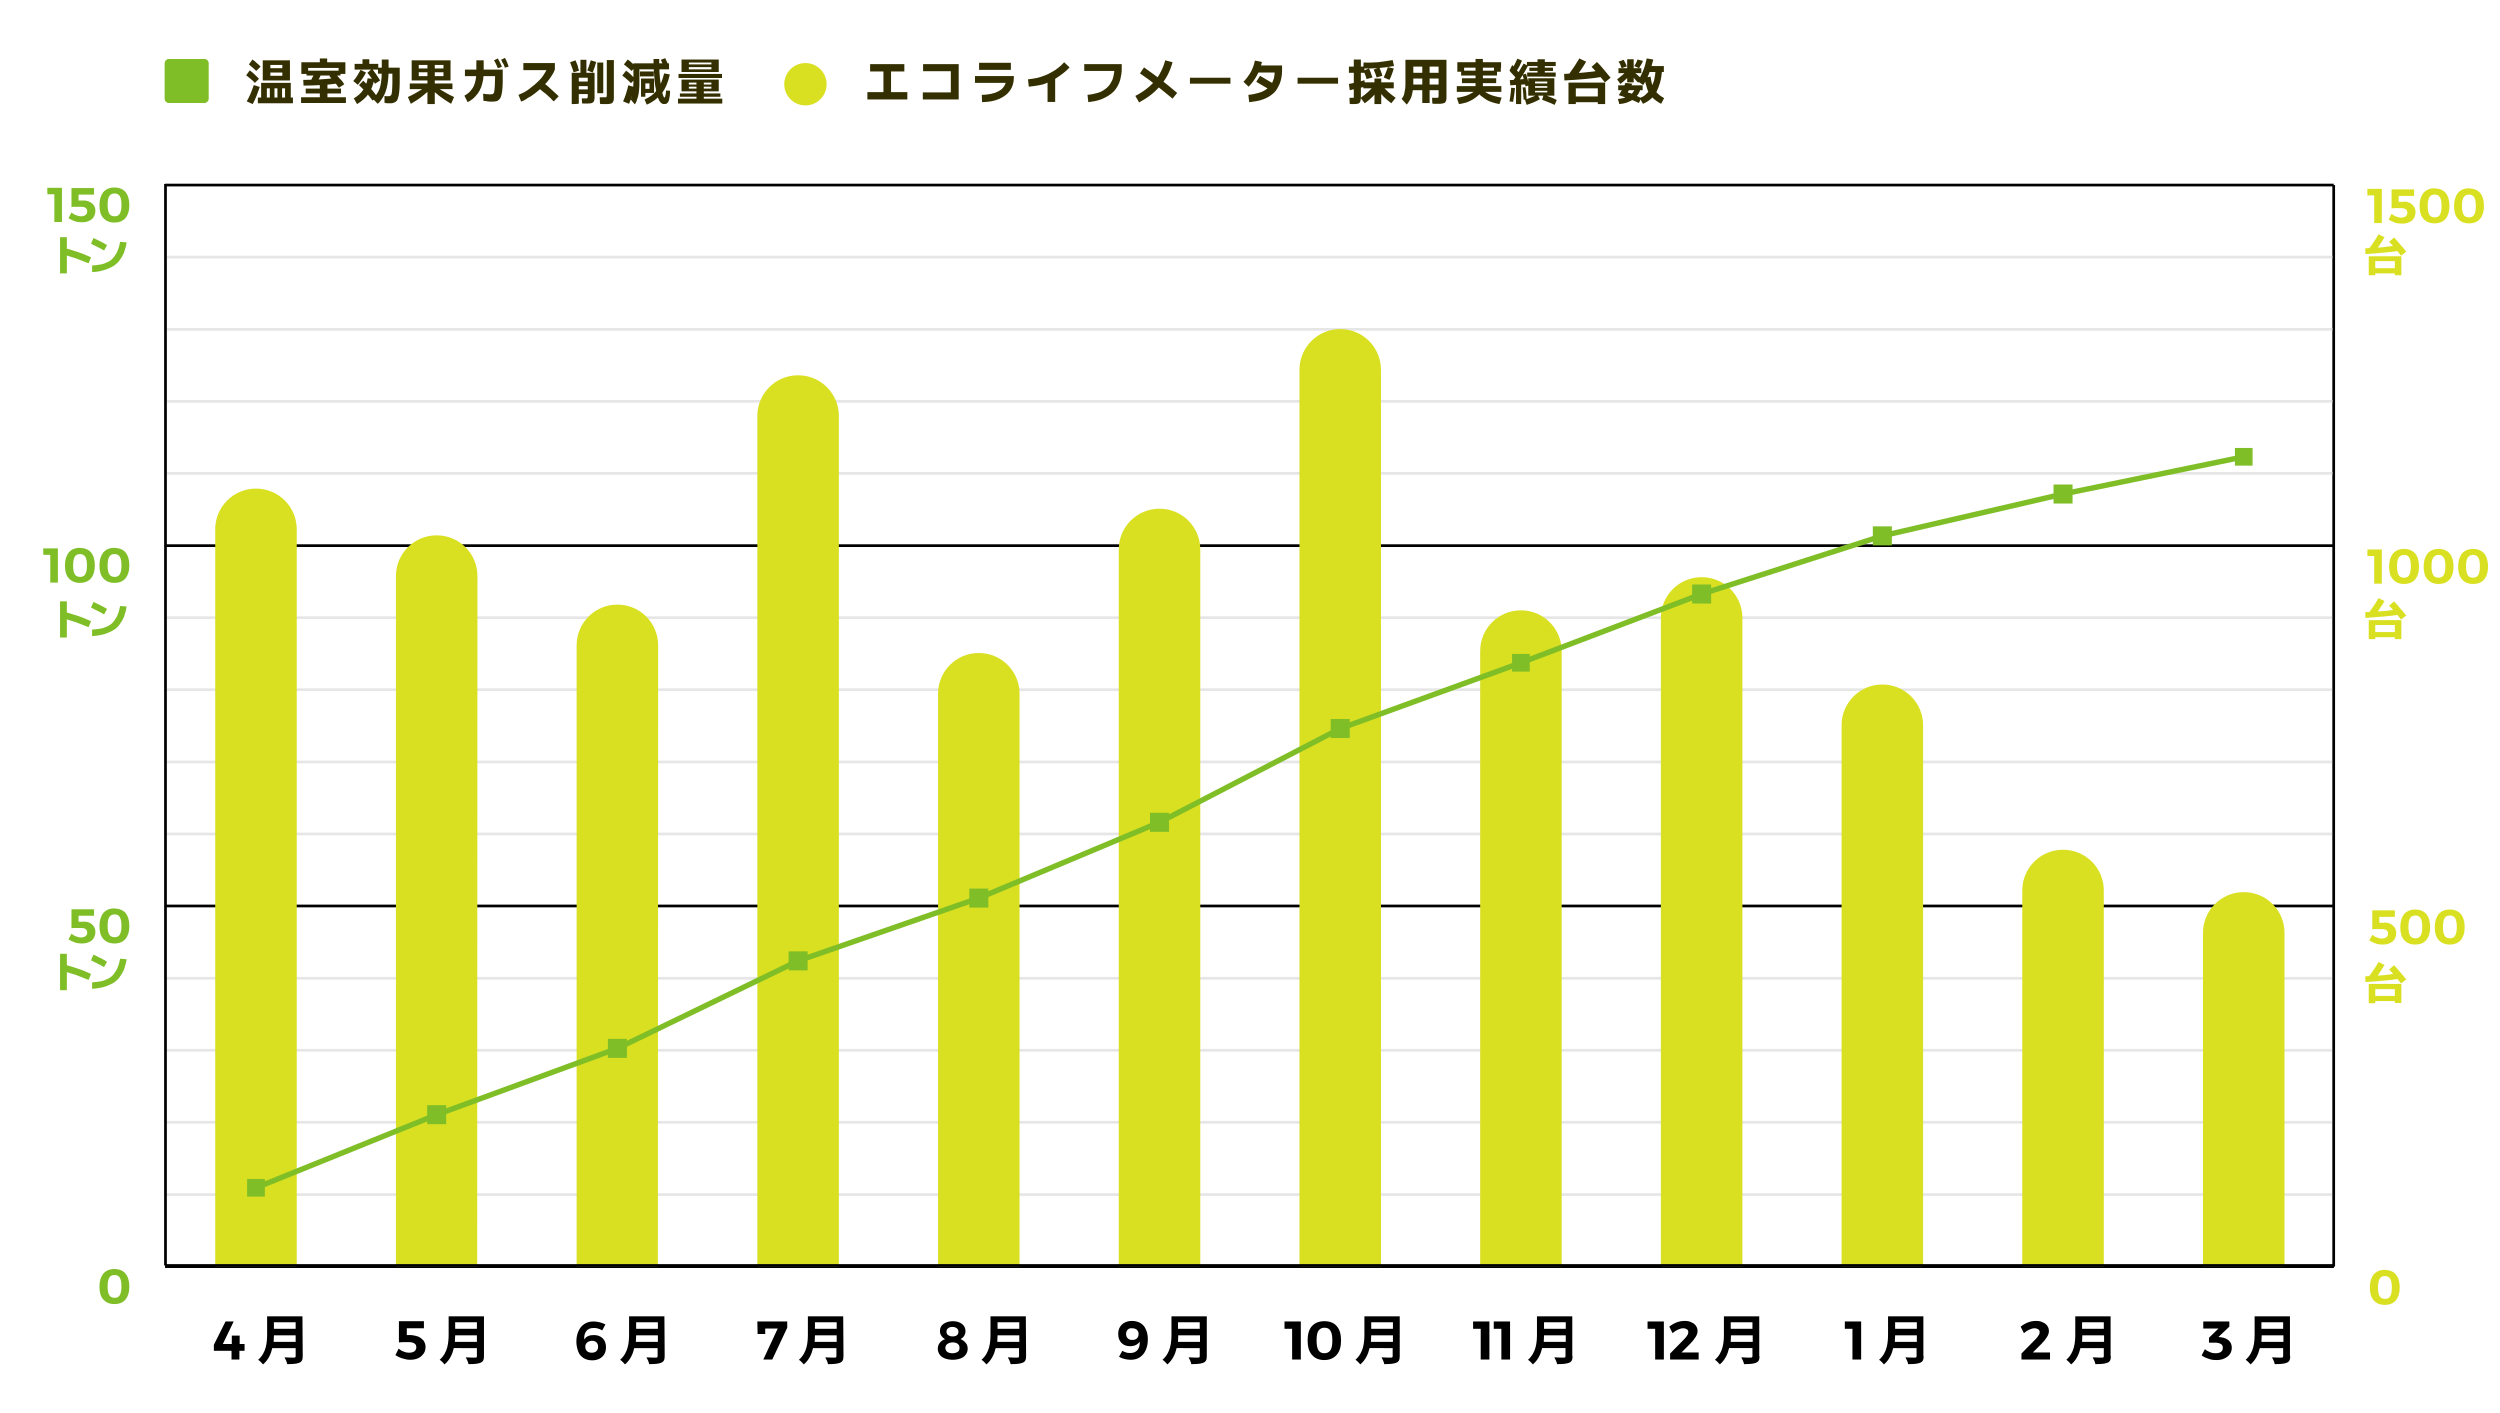 <svg version="1.1" id="_レイヤー_1" xmlns="http://www.w3.org/2000/svg" x="0" y="0" viewBox="0 0 920 520" xml:space="preserve"><style>.st1{fill:#7fbe26}.st2{fill:none;stroke:#000;stroke-miterlimit:10}.st3{fill:#d9e021}.st6{stroke-width:.5}.st6,.st7{fill:none;stroke:#7fbe26;stroke-miterlimit:10}</style><path fill="#fff" d="M0 0h920v520H0z"/><path class="st1" d="M62.1 21.9h13c.8 0 1.4.6 1.4 1.4v13c0 .8-.6 1.4-1.4 1.4h-13c-.8 0-1.4-.6-1.4-1.4v-13c0-.8.7-1.4 1.4-1.4z"/><path class="st1" d="M75.2 37.9h-13c-.9 0-1.6-.7-1.6-1.6v-13c0-.9.7-1.6 1.6-1.6h13c.9 0 1.6.7 1.6 1.6v13c0 .9-.7 1.6-1.6 1.6zM62.1 22.1c-.6 0-1.1.5-1.1 1.1v13c0 .6.5 1.1 1.1 1.1h13c.6 0 1.1-.5 1.1-1.1v-13c0-.6-.5-1.1-1.1-1.1h-13z"/><path class="st2" d="M60.8 466.1h798"/><path class="st3" d="M881.7 469c.9 1.1 1.4 2.7 1.4 4.8 0 2.1-.5 3.6-1.4 4.7-.9 1.1-2.3 1.7-4.1 1.7-1.8 0-3.1-.6-4.1-1.7-1-1.1-1.4-2.7-1.4-4.7 0-2.1.5-3.6 1.4-4.8 1-1.1 2.3-1.7 4.1-1.7 1.8.1 3.2.6 4.1 1.7zm-6 1.6c-.4.7-.6 1.7-.6 3.2 0 1.5.2 2.5.6 3.2s1.1 1 2 1c.9 0 1.5-.3 1.9-1s.6-1.7.6-3.2c0-1.5-.2-2.5-.6-3.2-.4-.7-1.1-1-1.9-1-1 0-1.6.3-2 1zm3.8-130.7c.7.3 1.3.8 1.7 1.4.4.6.6 1.2.6 2 0 .9-.2 1.6-.6 2.3-.4.7-1 1.2-1.8 1.5-.8.4-1.6.5-2.7.5-.8 0-1.7-.1-2.5-.4s-1.7-.7-2.3-1.1l1.1-2.1c.5.4 1.1.8 1.7 1 .6.2 1.2.4 1.8.4.7 0 1.3-.2 1.7-.5.4-.3.6-.8.6-1.3 0-.6-.2-1-.6-1.3-.4-.3-1-.4-1.8-.4h-1.8c-.7 0-1.3 0-1.6.1v-7h8.3v2.4h-5.7v2.2h1.4c1-.2 1.8 0 2.5.3zm13.4-3.5c.9 1.1 1.4 2.7 1.4 4.8 0 2.1-.5 3.6-1.4 4.7-.9 1.1-2.3 1.7-4.1 1.7-1.8 0-3.1-.6-4.1-1.7-1-1.1-1.4-2.7-1.4-4.7 0-2.1.5-3.6 1.4-4.8 1-1.1 2.3-1.7 4.1-1.7 1.8 0 3.2.6 4.1 1.7zm-6 1.5c-.4.7-.6 1.7-.6 3.2 0 1.5.2 2.5.6 3.2s1.1 1 2 1c.9 0 1.5-.3 1.9-1s.6-1.7.6-3.2c0-1.5-.2-2.5-.6-3.2-.4-.7-1.1-1-1.9-1-.9 0-1.6.3-2 1zm18.7-1.5c.9 1.1 1.4 2.7 1.4 4.8 0 2.1-.5 3.6-1.4 4.7-.9 1.1-2.3 1.7-4.1 1.7-1.8 0-3.1-.6-4.1-1.7-1-1.1-1.4-2.7-1.4-4.7 0-2.1.5-3.6 1.4-4.8 1-1.1 2.3-1.7 4.1-1.7 1.8 0 3.2.6 4.1 1.7zm-6 1.5c-.4.7-.6 1.7-.6 3.2 0 1.5.2 2.5.6 3.2s1.1 1 2 1c.9 0 1.5-.3 1.9-1s.6-1.7.6-3.2c0-1.5-.2-2.5-.6-3.2-.4-.7-1.1-1-1.9-1-1 0-1.6.3-2 1zm-28.5-135.7h5.4v12.6h-2.8v-10.2h-2.5v-2.4zm17.7 1.5c.9 1.1 1.4 2.7 1.4 4.8 0 2.1-.5 3.6-1.4 4.7-.9 1.1-2.3 1.7-4.1 1.7-1.8 0-3.1-.6-4.1-1.7-1-1.1-1.4-2.7-1.4-4.7 0-2.1.5-3.6 1.4-4.8 1-1.1 2.3-1.7 4.1-1.7 1.8 0 3.1.6 4.1 1.7zm-6.1 1.5c-.4.7-.6 1.7-.6 3.2 0 1.5.2 2.5.6 3.2s1.1 1 2 1c.9 0 1.5-.3 1.9-1s.6-1.7.6-3.2c0-1.5-.2-2.6-.6-3.2-.4-.7-1.1-1-1.9-1-.9 0-1.5.4-2 1zm18.8-1.5c.9 1.1 1.4 2.7 1.4 4.8 0 2.1-.5 3.6-1.4 4.7-.9 1.1-2.3 1.7-4.1 1.7-1.8 0-3.1-.6-4.1-1.7-1-1.1-1.4-2.7-1.4-4.7 0-2.1.5-3.6 1.4-4.8 1-1.1 2.3-1.7 4.1-1.7 1.8 0 3.1.6 4.1 1.7zm-6.1 1.5c-.4.7-.6 1.7-.6 3.2 0 1.5.2 2.5.6 3.2s1.1 1 2 1c.9 0 1.5-.3 1.9-1s.6-1.7.6-3.2c0-1.5-.2-2.6-.6-3.2-.4-.7-1.1-1-1.9-1-.9 0-1.5.4-2 1zm18.8-1.5c.9 1.1 1.4 2.7 1.4 4.8 0 2.1-.5 3.6-1.4 4.7-.9 1.1-2.3 1.7-4.1 1.7-1.8 0-3.1-.6-4.1-1.7-1-1.1-1.4-2.7-1.4-4.7 0-2.1.5-3.6 1.4-4.8 1-1.1 2.3-1.7 4.1-1.7 1.8 0 3.1.6 4.1 1.7zm-6.1 1.5c-.4.7-.6 1.7-.6 3.2 0 1.5.2 2.5.6 3.2s1.1 1 2 1c.9 0 1.5-.3 1.9-1s.6-1.7.6-3.2c0-1.5-.2-2.6-.6-3.2-.4-.7-1.1-1-1.9-1-.9 0-1.6.4-2 1zm-37-135.7h5.4v12.6h-2.8V71.9h-2.5v-2.4h-.1zm15.5 5.1c.7.3 1.3.8 1.7 1.4.4.6.6 1.2.6 2 0 .9-.2 1.6-.6 2.3s-1 1.2-1.8 1.5c-.8.4-1.6.5-2.7.5-.8 0-1.7-.1-2.5-.4-.9-.3-1.7-.7-2.3-1.1l1.1-2.1c.5.4 1.1.8 1.7 1 .6.2 1.2.4 1.8.4.7 0 1.3-.2 1.7-.5.4-.3.6-.8.6-1.3 0-.6-.2-1-.6-1.3-.4-.3-1-.4-1.8-.4h-1.8c-.7 0-1.3 0-1.6.1v-7h8.3v2.4h-5.7v2.2h1.4c.9-.2 1.8-.1 2.5.3zM900 71c.9 1.1 1.4 2.7 1.4 4.8 0 2.1-.5 3.6-1.4 4.7-.9 1.1-2.3 1.7-4.1 1.7-1.8 0-3.1-.6-4.1-1.7-1-1.1-1.4-2.7-1.4-4.7 0-2.1.5-3.6 1.4-4.8 1-1.1 2.3-1.7 4.1-1.7 1.8.1 3.2.6 4.1 1.7zm-6 1.6c-.4.7-.6 1.7-.6 3.2 0 1.5.2 2.5.6 3.2s1.1 1 2 1c.9 0 1.5-.3 1.9-1s.6-1.7.6-3.2c0-1.5-.2-2.6-.6-3.2-.4-.7-1.1-1-1.9-1-1 0-1.6.3-2 1zm18.7-1.6c.9 1.1 1.4 2.7 1.4 4.8 0 2.1-.5 3.6-1.4 4.7-.9 1.1-2.3 1.7-4.1 1.7-1.8 0-3.1-.6-4.1-1.7-1-1.1-1.4-2.7-1.4-4.7 0-2.1.5-3.6 1.4-4.8 1-1.1 2.3-1.7 4.1-1.7 1.8.1 3.1.6 4.1 1.7zm-6.1 1.6c-.4.7-.6 1.7-.6 3.2 0 1.5.2 2.5.6 3.2s1.1 1 2 1c.9 0 1.5-.3 1.9-1s.6-1.7.6-3.2c0-1.5-.2-2.6-.6-3.2-.4-.7-1.1-1-1.9-1-.9 0-1.5.3-2 1z"/><path class="st2" d="M858.8 466.1v-398m-798 398h798m-798-132.7h798m-798-132.6h798M60.8 68.1h798"/><path d="M61.4 439.6h796.8M61.4 413h796.8M61.4 386.5h796.8M61.4 360h796.8M61.5 306.9h796.7M61.5 280.4h796.7M61.5 253.8h796.7M61.5 227.3h796.7M61.5 174.2h796.8M61.5 147.7h796.8M61.5 121.2h796.8M61.5 94.6h796.8" fill="none" stroke="#e6e6e6" stroke-miterlimit="10"/><path class="st3" d="M109.1 466.1H79.2V194.8c0-8.3 6.7-15 15-15s15 6.7 15 15v271.3zm66.5 0h-29.9V212c0-8.3 6.7-15 15-15s15 6.7 15 15l-.1 254.1zm66.5 0h-29.9V237.5c0-8.3 6.7-15 15-15s15 6.7 15 15l-.1 228.6zm66.5 0h-29.9v-313c0-8.3 6.7-15 15-15s15 6.7 15 15v313zm66.5 0h-29.9V255.3c0-8.3 6.7-15 15-15s15 6.7 15 15v210.8zm66.5 0h-29.9V202.2c0-8.3 6.7-15 15-15s15 6.7 15 15v263.9h-.1zm66.5 0h-29.9v-330c0-8.3 6.7-15 15-15s15 6.7 15 15v330zm66.5 0h-29.9V239.6c0-8.3 6.7-15 15-15s15 6.7 15 15v226.5zm66.5 0h-29.9V227.4c0-8.3 6.7-15 15-15s15 6.7 15 15v238.7h-.1zm66.5 0h-29.9V266.9c0-8.3 6.7-15 15-15s15 6.7 15 15v199.2h-.1zm66.5 0h-29.9V327.7c0-8.3 6.7-15 15-15s15 6.7 15 15v138.4h-.1zm66.5 0h-29.9V343.3c0-8.3 6.7-15 15-15s15 6.7 15 15v122.8z"/><path d="M820.2 493.3c.7.7 1.1 1.5 1.1 2.6 0 .9-.2 1.7-.7 2.4-.5.7-1.1 1.2-2 1.6-.8.4-1.8.6-3 .6-1 0-1.9-.1-2.9-.5-1-.3-1.8-.7-2.5-1.2l1.2-2.3c.6.5 1.2.8 1.9 1.1.7.3 1.3.4 2 .4.9 0 1.6-.2 2-.5.5-.4.7-.8.7-1.5s-.2-1.1-.7-1.4c-.5-.3-1.2-.5-2.1-.5h-2.3v-1.8l3.5-3.4h-5.6v-2.6h9.6v1.9l-4 3.8.7.1c1.4.1 2.4.6 3.1 1.2zm22.6 5.7c0 1.4-.3 2.1-1.3 2.5-1 .4-2.4.5-4.4.5-.1-.7-.6-1.8-1-2.5 1.4.1 3.1.1 3.5.1.5 0 .6-.2.6-.6v-2.9h-8.6c-.5 2.2-1.5 4.4-3.4 6-.4-.5-1.3-1.4-1.8-1.7 3-2.6 3.3-6.4 3.3-9.4v-6.6h13V499h.1zm-2.5-5.2v-2.4h-8c0 .8-.1 1.6-.1 2.4h8.1zm-8.1-7.2v2.4h8v-2.4h-8zm-77.8 11.1v2.6h-10.5v-2.2l5.2-5.3c.5-.5.8-.9 1.1-1.4.3-.4.4-.8.4-1.2 0-.4-.2-.8-.5-1-.3-.2-.8-.4-1.4-.4s-1.2.2-1.9.5-1.3.7-2 1.3l-1.2-2.4c1.8-1.4 3.7-2.1 5.6-2.1.9 0 1.8.1 2.5.5.7.3 1.3.7 1.7 1.3s.6 1.2.6 1.9-.2 1.4-.7 2.2c-.5.8-1.1 1.6-2 2.5l-3.2 3.2h6.3zm22.4 1.3c0 1.4-.3 2.1-1.3 2.5-1 .4-2.4.5-4.4.5-.1-.7-.6-1.8-1-2.5 1.4.1 3.1.1 3.5.1.5 0 .6-.2.6-.6v-2.9h-8.6c-.5 2.2-1.5 4.4-3.4 6-.4-.5-1.3-1.4-1.8-1.7 3-2.6 3.3-6.4 3.3-9.4v-6.6h13V499h.1zm-2.5-5.2v-2.4h-8c0 .8-.1 1.6-.1 2.4h8.1zm-8.1-7.2v2.4h8v-2.4h-8zm-87.3-.3h6v14h-3.2V489h-2.8v-2.7zm29 12.7c0 1.4-.3 2.1-1.3 2.5-1 .4-2.4.5-4.4.5-.1-.7-.6-1.8-1-2.5 1.4.1 3.1.1 3.5.1.5 0 .6-.2.6-.6v-2.9h-8.6c-.5 2.2-1.5 4.4-3.4 6-.4-.5-1.3-1.4-1.8-1.7 3-2.6 3.3-6.4 3.3-9.4v-6.6h13V499h.1zm-2.5-5.2v-2.4h-8c0 .8-.1 1.6-.1 2.4h8.1zm-8-7.2v2.4h8v-2.4h-8zm-91.1-.3h6v14h-3.2V489h-2.8v-2.7zm18.8 11.4v2.6h-10.5v-2.2l5.2-5.3c.5-.5.8-.9 1.1-1.4.3-.4.4-.8.4-1.2 0-.4-.2-.8-.5-1-.3-.2-.8-.4-1.4-.4s-1.2.2-1.9.5-1.3.7-2 1.3l-1.2-2.4c1.8-1.4 3.7-2.1 5.6-2.1.9 0 1.8.1 2.5.5.7.3 1.3.7 1.7 1.3s.6 1.2.6 1.9-.2 1.4-.7 2.2c-.5.8-1.1 1.6-2 2.5l-3.2 3.2h6.3zm22.4 1.3c0 1.4-.3 2.1-1.3 2.5-1 .4-2.4.5-4.4.5-.1-.7-.6-1.8-1-2.5 1.4.1 3.1.1 3.5.1.5 0 .6-.2.6-.6v-2.9h-8.6c-.5 2.2-1.5 4.4-3.4 6-.4-.5-1.3-1.4-1.8-1.7 3-2.6 3.3-6.4 3.3-9.4v-6.6h13V499h.1zm-2.5-5.2v-2.4h-8c0 .8-.1 1.6-.1 2.4h8.1zm-8.1-7.2v2.4h8v-2.4h-8zm-94.8-.3h6v14h-3.2V489h-2.8v-2.7zm7.6 0h6v14h-3.2V489h-2.8v-2.7zm29 12.7c0 1.4-.3 2.1-1.3 2.5-1 .4-2.4.5-4.4.5-.1-.7-.6-1.8-1-2.5 1.4.1 3.1.1 3.5.1.5 0 .6-.2.6-.6v-2.9h-8.6c-.5 2.2-1.5 4.4-3.4 6-.4-.5-1.3-1.4-1.8-1.7 3-2.6 3.3-6.4 3.3-9.4v-6.6h13V499h.1zm-2.5-5.2v-2.4h-8c0 .8-.1 1.6-.1 2.4h8.1zm-8-7.2v2.4h8v-2.4h-8zm-95.5-.3h6v14h-3.2V489h-2.8v-2.7zm19.2 1.7c1.1 1.2 1.6 3 1.6 5.3s-.5 4-1.6 5.3c-1.1 1.2-2.6 1.9-4.5 1.9-2 0-3.5-.6-4.6-1.9-1.1-1.2-1.6-3-1.6-5.3s.5-4.1 1.6-5.3c1.1-1.2 2.6-1.8 4.6-1.8 1.9 0 3.5.6 4.5 1.8zm-6.7 1.7c-.5.7-.7 1.9-.7 3.6 0 1.6.2 2.8.7 3.6.5.8 1.2 1.1 2.2 1.1 1 0 1.7-.4 2.2-1.1.5-.8.7-1.9.7-3.6 0-1.6-.2-2.8-.7-3.6s-1.2-1.1-2.2-1.1c-1 0-1.7.4-2.2 1.1zm29.9 9.3c0 1.4-.3 2.1-1.3 2.5-1 .4-2.4.5-4.4.5-.1-.7-.6-1.8-1-2.5 1.4.1 3.1.1 3.5.1.5 0 .6-.2.6-.6v-2.9H504c-.5 2.2-1.5 4.4-3.4 6-.4-.5-1.3-1.4-1.8-1.7 3-2.6 3.3-6.4 3.3-9.4v-6.6h13V499zm-2.5-5.2v-2.4h-8c0 .8-.1 1.6-.1 2.4h8.1zm-8-7.2v2.4h8v-2.4h-8zm-90.2 11.1c.5.2 1 .2 1.6.2 1.2 0 2-.4 2.6-1.1s.9-1.8.8-3.1c-.7 1.1-1.9 1.7-3.5 1.7-1.4 0-2.4-.4-3.2-1.2-.8-.8-1.2-1.9-1.2-3.3 0-1 .2-1.8.6-2.5.4-.7 1-1.3 1.8-1.7s1.6-.6 2.7-.6c1.2 0 2.2.3 3.1.8.9.6 1.6 1.3 2 2.4.5 1 .7 2.3.7 3.7 0 1.5-.3 2.8-.8 3.9s-1.2 2-2.2 2.6c-.9.6-2 .9-3.3.9-.7 0-1.5-.1-2.3-.3-.8-.2-1.5-.5-2-.8l1.2-2.2c.4.2.9.5 1.4.6zm.6-8.4c-.4.4-.6.9-.6 1.6 0 .7.2 1.2.6 1.6.4.4.9.6 1.6.6.8 0 1.4-.2 1.8-.6s.6-1 .6-1.6c0-.6-.2-1.1-.6-1.5-.4-.4-1-.6-1.8-.6-.6-.1-1.2.1-1.6.5zm29.1 9.7c0 1.4-.3 2.1-1.3 2.5-1 .4-2.4.5-4.4.5-.1-.7-.6-1.8-1-2.5 1.4.1 3.1.1 3.5.1.5 0 .6-.2.6-.6v-2.9H433c-.5 2.2-1.5 4.4-3.4 6-.4-.5-1.3-1.4-1.8-1.7 3-2.6 3.3-6.4 3.3-9.4v-6.6h13V499zm-2.5-5.2v-2.4h-8c0 .8-.1 1.6-.1 2.4h8.1zm-8.1-7.2v2.4h8v-2.4h-8zm-79.5.6c.9.7 1.3 1.6 1.3 2.7 0 .6-.2 1.2-.5 1.7s-.8.9-1.3 1.2c.8.3 1.4.8 1.9 1.4s.7 1.3.7 2.1-.2 1.5-.7 2.2-1.1 1.1-1.9 1.4c-.8.3-1.8.5-2.9.5-1.1 0-2.1-.2-2.9-.5-.8-.3-1.5-.8-1.9-1.4s-.7-1.3-.7-2.1.2-1.5.7-2.2c.5-.6 1.1-1.1 2-1.4-.6-.3-1.1-.8-1.4-1.3-.4-.5-.5-1.1-.5-1.7 0-1.1.4-2 1.3-2.6s2-1 3.5-1c1.2 0 2.4.3 3.3 1zm-5.4 7.4c-.4.3-.7.8-.7 1.4s.2 1.1.7 1.5c.4.3 1.1.5 1.9.5s1.4-.2 1.9-.5.7-.8.7-1.5-.2-1.1-.7-1.5-1.1-.5-1.9-.5-1.5.3-1.9.6zm.3-5.8c-.4.3-.6.7-.6 1.3 0 .5.2 1 .6 1.2.4.3.9.5 1.6.5s1.2-.1 1.6-.4c.4-.3.6-.7.6-1.3s-.2-1-.6-1.3c-.4-.3-.9-.5-1.6-.5s-1.3.2-1.6.5zm28.7 10.2c0 1.4-.3 2.1-1.3 2.5-1 .4-2.4.5-4.4.5-.1-.7-.6-1.8-1-2.5 1.4.1 3.1.1 3.5.1.5 0 .6-.2.6-.6v-2.9h-8.6c-.5 2.2-1.5 4.4-3.4 6-.4-.5-1.3-1.4-1.8-1.7 3-2.6 3.3-6.4 3.3-9.4v-6.6h13l.1 14.6zm-2.5-5.2v-2.4h-8c0 .8-.1 1.6-.1 2.4h8.1zm-8-7.2v2.4h8v-2.4h-8zm-88.4-.3h11v2.3l-5.5 11.7h-3.3l5.3-11.4h-4.6v2h-2.8l-.1-4.6zm31.7 12.7c0 1.4-.3 2.1-1.3 2.5-1 .4-2.4.5-4.4.5-.1-.7-.6-1.8-1-2.5 1.4.1 3.1.1 3.5.1.5 0 .6-.2.6-.6v-2.9h-8.6c-.5 2.2-1.5 4.4-3.4 6-.4-.5-1.3-1.4-1.8-1.7 3-2.6 3.3-6.4 3.3-9.4v-6.6h13l.1 14.6zm-2.5-5.2v-2.4h-8c0 .8-.1 1.6-.1 2.4h8.1zm-8-7.2v2.4h8v-2.4h-8zm-79.9 2.3c-.5-.2-1-.2-1.6-.2-1.2 0-2.1.4-2.6 1.1-.6.7-.9 1.8-.8 3.1.4-.5.8-1 1.4-1.2.6-.3 1.3-.4 2.1-.4 1.4 0 2.5.4 3.3 1.2.8.8 1.2 1.9 1.2 3.3 0 1-.2 1.8-.6 2.5-.4.7-1 1.3-1.8 1.7s-1.6.6-2.7.6c-1.2 0-2.3-.3-3.1-.8-.9-.6-1.6-1.3-2-2.4s-.7-2.3-.7-3.7c0-1.5.3-2.8.8-3.9s1.2-2 2.2-2.6c.9-.6 2-.9 3.3-.9.7 0 1.5.1 2.3.3.8.2 1.5.5 2.1.8l-1.2 2.2c-.6-.4-1.1-.6-1.6-.7zm-4 5.2c-.4.4-.7 1-.6 1.6 0 .6.2 1.1.6 1.5s1 .6 1.8.6c.7 0 1.3-.2 1.7-.6s.6-.9.6-1.6c0-.7-.2-1.2-.6-1.6-.4-.4-1-.6-1.7-.6-.8.1-1.4.3-1.8.7zm28.6 4.9c0 1.4-.3 2.1-1.3 2.5-1 .4-2.4.5-4.4.5-.1-.7-.6-1.8-1-2.5 1.4.1 3.1.1 3.5.1.5 0 .6-.2.6-.6v-2.9h-8.6c-.5 2.2-1.5 4.4-3.4 6-.4-.5-1.3-1.4-1.8-1.7 3-2.6 3.3-6.4 3.3-9.4v-6.6h13l.1 14.6zm-2.5-5.2v-2.4h-8c0 .8-.1 1.6-.1 2.4h8.1zm-8-7.2v2.4h8v-2.4h-8zm-80.1 5.3c.8.4 1.4.9 1.9 1.5.4.6.7 1.4.7 2.2 0 1-.2 1.8-.7 2.5-.5.7-1.1 1.3-2 1.7-.8.4-1.8.6-3 .6-.9 0-1.9-.2-2.8-.5-1-.3-1.8-.7-2.6-1.2l1.2-2.4c.6.5 1.2.9 1.9 1.1.7.3 1.3.4 2 .4.8 0 1.4-.2 1.9-.5.5-.4.7-.9.7-1.5s-.2-1.1-.7-1.4c-.4-.3-1.1-.5-2-.5h-1.9c-.8 0-1.4.1-1.8.1v-7.8h9.2v2.6h-6.3v2.5h1.6c1 .1 1.9.3 2.7.6zm24.1 7.1c0 1.4-.3 2.1-1.3 2.5-1 .4-2.4.5-4.4.5-.1-.7-.6-1.8-1-2.5 1.4.1 3.1.1 3.5.1.5 0 .6-.2.6-.6v-2.9H167c-.5 2.2-1.5 4.4-3.4 6-.4-.5-1.3-1.4-1.8-1.7 3-2.6 3.3-6.4 3.3-9.4v-6.6h13V499zm-2.6-5.2v-2.4h-8c0 .8-.1 1.6-.1 2.4h8.1zm-8-7.2v2.4h8v-2.4h-8zm-77.5 8v2.5h-1.9v3.2h-2.9v-3.2h-6.5v-2.2l4.3-8.6h3l-4 8.3h3.3v-3.1h2.9v3.1H90zm21.4 4.4c0 1.4-.3 2.1-1.3 2.5-1 .4-2.4.5-4.4.5-.1-.7-.6-1.8-1-2.5 1.4.1 3.1.1 3.5.1.5 0 .6-.2.6-.6v-2.9h-8.6c-.5 2.2-1.5 4.4-3.4 6-.4-.5-1.3-1.4-1.8-1.7 3-2.6 3.3-6.4 3.3-9.4v-6.6h13l.1 14.6zm-2.6-5.2v-2.4h-8c0 .8-.1 1.6-.1 2.4h8.1zm-8-7.2v2.4h8v-2.4h-8z"/><path class="st2" d="M60.9 465.7h798"/><path class="st1" d="M46.2 468.7c.9 1.1 1.4 2.7 1.4 4.8 0 2.1-.5 3.6-1.4 4.7-.9 1.1-2.3 1.7-4.1 1.7-1.8 0-3.1-.6-4.1-1.7-1-1.1-1.4-2.7-1.4-4.7 0-2.1.5-3.6 1.4-4.8 1-1.1 2.3-1.7 4.1-1.7 1.8 0 3.2.6 4.1 1.7zm-6 1.5c-.4.7-.6 1.7-.6 3.2 0 1.5.2 2.5.6 3.2.4.7 1.1 1 2 1 .9 0 1.5-.3 1.9-1s.6-1.7.6-3.2c0-1.5-.2-2.5-.6-3.2-.4-.7-1.1-1-1.9-1-1 0-1.6.3-2 1zm-7.4-130.7c.7.3 1.3.8 1.7 1.4.4.6.6 1.2.6 2 0 .9-.2 1.6-.6 2.3-.4.7-1 1.2-1.8 1.5-.8.4-1.6.5-2.7.5-.8 0-1.7-.1-2.5-.4s-1.7-.7-2.3-1.1l1.1-2.1c.5.4 1.1.8 1.7 1 .6.2 1.2.4 1.8.4.7 0 1.3-.2 1.7-.5.4-.3.6-.8.6-1.3 0-.6-.2-1-.6-1.3-.4-.3-1-.4-1.8-.4h-1.8c-.7 0-1.3 0-1.6.1v-7h8.3v2.4h-5.7v2.2h1.4c.9-.1 1.8 0 2.5.3zm13.4-3.5c.9 1.1 1.4 2.7 1.4 4.8 0 2.1-.5 3.6-1.4 4.7-.9 1.1-2.3 1.7-4.1 1.7-1.8 0-3.1-.6-4.1-1.7-1-1.1-1.4-2.7-1.4-4.7 0-2.1.5-3.6 1.4-4.8 1-1.1 2.3-1.7 4.1-1.7 1.8.1 3.2.6 4.1 1.7zm-6 1.5c-.4.7-.6 1.7-.6 3.2 0 1.5.2 2.5.6 3.2.4.7 1.1 1 2 1 .9 0 1.5-.3 1.9-1s.6-1.7.6-3.2c0-1.5-.2-2.5-.6-3.2-.4-.7-1.1-1-1.9-1-1 0-1.6.4-2 1zM15.9 201.8h5.4v12.6h-2.8v-10.2H16c-.1 0-.1-2.4-.1-2.4zm17.6 1.5c.9 1.1 1.4 2.7 1.4 4.8 0 2.1-.5 3.6-1.4 4.7-.9 1.1-2.3 1.7-4.1 1.7-1.8 0-3.1-.6-4.1-1.7-1-1.1-1.4-2.7-1.4-4.7 0-2.1.5-3.6 1.4-4.8 1-1.1 2.3-1.7 4.1-1.7 1.8.1 3.2.6 4.1 1.7zm-6 1.6c-.4.7-.6 1.7-.6 3.2 0 1.5.2 2.5.6 3.2s1.1 1 2 1c.9 0 1.5-.3 1.9-1s.6-1.7.6-3.2c0-1.5-.2-2.6-.6-3.2s-1.1-1-1.9-1c-1 0-1.6.3-2 1zm18.7-1.6c.9 1.1 1.4 2.7 1.4 4.8 0 2.1-.5 3.6-1.4 4.7-.9 1.1-2.3 1.7-4.1 1.7-1.8 0-3.1-.6-4.1-1.7-1-1.1-1.4-2.7-1.4-4.7 0-2.1.5-3.6 1.4-4.8 1-1.1 2.3-1.7 4.1-1.7 1.8.1 3.2.6 4.1 1.7zm-6 1.6c-.4.7-.6 1.7-.6 3.2 0 1.5.2 2.5.6 3.2.4.7 1.1 1 2 1 .9 0 1.5-.3 1.9-1s.6-1.7.6-3.2c0-1.5-.2-2.6-.6-3.2-.4-.7-1.1-1-1.9-1-1 0-1.6.3-2 1zM17.4 69.1h5.4v12.6H20V71.5h-2.5c-.1 0-.1-2.4-.1-2.4zm15.4 5.1c.7.3 1.3.8 1.7 1.3.4.6.6 1.2.6 2 0 .9-.2 1.6-.6 2.3-.4.7-1 1.2-1.8 1.5-.8.4-1.6.5-2.7.5-.8 0-1.7-.1-2.5-.4s-1.7-.7-2.3-1.1l1.1-2.1c.5.4 1.1.8 1.7 1 .6.2 1.2.4 1.8.4.7 0 1.3-.2 1.7-.5.4-.3.6-.8.6-1.3 0-.6-.2-1-.6-1.3-.4-.3-1-.4-1.8-.4h-1.8c-.7 0-1.3 0-1.6.1v-7h8.3v2.4h-5.7v2.2h1.4c.9-.1 1.8.1 2.5.4zm13.4-3.5c.9 1.1 1.4 2.7 1.4 4.8 0 2.1-.5 3.6-1.4 4.7-.9 1.1-2.3 1.7-4.1 1.7-1.8 0-3.1-.6-4.1-1.7-1-1.1-1.4-2.7-1.4-4.7 0-2.1.5-3.6 1.4-4.8 1-1.1 2.3-1.7 4.1-1.7 1.8 0 3.2.6 4.1 1.7zm-6 1.5c-.4.7-.6 1.7-.6 3.2 0 1.5.2 2.5.6 3.2.4.7 1.1 1 2 1 .9 0 1.5-.3 1.9-1s.6-1.7.6-3.2c0-1.5-.2-2.6-.6-3.2-.4-.7-1.1-1-1.9-1-1 0-1.6.3-2 1z"/><path class="st2" d="M60.9 465.7v-398"/><path d="M160.7 410.2l-66.5 26.9m133-51.3l-66.5 24.4m133-56.6l-66.5 32.2m133-55.3l-66.5 23.1m133-51l-66.5 27.9m133-62.4l-66.5 34.5m133-58.7l-66.5 24.2m133-49.5l-66.5 25.3m133-46.7l-66.5 21.4m133-36.8l-66.5 15.4m133-29.1l-66.5 13.7" stroke="#7fbe26" stroke-width="2" stroke-linecap="round" fill="none" stroke-miterlimit="10"/><path class="st1" d="M91.2 434.1h6v6h-6z"/><path class="st6" d="M91.2 434.1h6v6h-6z"/><path class="st1" d="M157.7 407.2h6v6h-6z"/><path class="st7" d="M157.7 407.2h6v6h-6z"/><path class="st1" d="M224.2 382.8h6v6h-6z"/><path class="st7" d="M224.2 382.8h6v6h-6z"/><path class="st1" d="M290.7 350.6h6v6h-6z"/><path class="st7" d="M290.7 350.6h6v6h-6z"/><path class="st1" d="M357.2 327.5h6v6h-6z"/><path class="st7" d="M357.2 327.5h6v6h-6z"/><path class="st1" d="M423.7 299.6h6v6h-6z"/><path class="st7" d="M423.7 299.6h6v6h-6z"/><path class="st1" d="M490.2 265.1h6v6h-6z"/><path class="st7" d="M490.2 265.1h6v6h-6z"/><path class="st1" d="M556.7 240.9h6v6h-6z"/><path class="st6" d="M556.7 240.9h6v6h-6z"/><path class="st1" d="M623.2 215.6h6v6h-6z"/><path class="st7" d="M623.2 215.6h6v6h-6z"/><path class="st1" d="M689.7 194.2h6v6h-6z"/><path class="st7" d="M689.7 194.2h6v6h-6z"/><path class="st1" d="M756.2 178.8h6v6h-6z"/><path class="st7" d="M756.2 178.8h6v6h-6z"/><path class="st1" d="M822.7 165.1h6v6h-6z"/><path class="st6" d="M822.7 165.1h6v6h-6z"/><path class="st3" d="M296.4 38.8c-4.3 0-7.8-3.5-7.8-7.8s3.5-7.8 7.8-7.8 7.8 3.5 7.8 7.8-3.5 7.8-7.8 7.8z"/><path d="M319.2 36.6v-2.7h14.7v2.7h-14.7zm1-10.3v-2.7h12.6v2.7h-12.6zm4.9-.8h2.8v9.4h-2.8v-9.4zm14.5 11.1V34h10.3v-7.8h-10.2v-2.6h13.1v13zm32.6-8.6v2.5h-13.4V28h13.4zm-.2-4.9v2.6h-11.7v-2.6H372zm-10.6 14.5l-.1-2.7c1.4 0 2.6-.2 3.6-.4s1.8-.5 2.5-.9 1.2-.7 1.6-1.2c.4-.4.7-.9.9-1.4s.3-.9.4-1.4c.1-.4.1-.8.1-1.2V28h2.7v.5c0 1.9-.5 3.5-1.4 4.8s-2.2 2.3-4 3.1-3.7 1.1-6.3 1.2zm17.2-5.7l-.3-2.7c1.1-.1 2.1-.3 3.2-.5s2-.6 2.9-.9 1.8-.8 2.7-1.3c.9-.5 1.7-1 2.4-1.6.8-.6 1.5-1.3 2.1-2l2 1.9c-.7.8-1.5 1.5-2.4 2.2s-1.8 1.3-2.7 1.9c-1 .6-2 1-3 1.5s-2.1.8-3.3 1c-1.2.2-2.4.4-3.6.5zm6.9-3.4h2.8v9h-2.8v-9zm15 9.1l-.3-2.7c1.4-.1 2.6-.4 3.7-.7s2-.8 2.8-1.4c.8-.6 1.4-1.2 1.9-2s.9-1.6 1.1-2.5c.2-.9.4-1.9.4-3l.8.8H399v-2.5h13.8v1.7c0 1.4-.2 2.6-.5 3.8-.3 1.2-.8 2.3-1.4 3.2-.6 1-1.4 1.8-2.4 2.5s-2.1 1.3-3.4 1.8-3 .8-4.6 1zm18.7.1l-1.4-2.4c2-1 3.7-2.2 5.2-3.5 1.5-1.3 2.7-2.7 3.6-4.3s1.7-3.3 2.2-5.3l2.7.7c-.9 3.3-2.3 6.1-4.4 8.5-2 2.5-4.6 4.5-7.9 6.3zm14-3.5l-1.7 2.1c-1.9-1.6-3.9-3.2-5.9-4.8s-4-3.1-6.1-4.5l1.5-2.2c2.1 1.5 4.2 3 6.3 4.6s3.9 3.1 5.9 4.8zm4.7-5.6h14.9v2.2h-14.9zm21.6 3.3l-1.9-1.8c1.1-1.1 2-2.4 2.7-3.6.7-1.3 1.2-2.7 1.5-4.2l2.6.5c-.8 3.5-2.4 6.5-4.9 9.1zm.2 5.7l-.3-2.7c1.4-.1 2.6-.4 3.7-.7 1.1-.3 2-.7 2.7-1.2.8-.5 1.4-1.1 1.9-1.8s.8-1.5 1.1-2.4c.2-.9.3-1.8.3-2.9l.8.8h-8v-2.6h9.9V26c0 1.3-.2 2.6-.5 3.7s-.8 2.1-1.4 3.1-1.4 1.7-2.4 2.4-2.1 1.2-3.4 1.6-2.7.6-4.4.8zm9.1-6.7l-1.4 2.2-5.1-3 1.4-2.2 5.1 3zm8.7-2.3h14.9v2.2h-14.9zm19.2 4.6l-.3-2.3c1-.2 2-.4 2.9-.6.9-.2 1.9-.5 2.8-.8l.3 2.3c-.8.3-1.7.5-2.7.7s-2 .5-3 .7zm-.3-6.4v-2.3h5.7v2.3h-5.7zm2 11.5h-.9c-.3 0-.6 0-.8-.1l-.1-2.2h1.4l.2-.1v-14h2.6v13.9c0 .6-.1 1.1-.2 1.5-.1.4-.3.6-.7.8-.3.1-.8.2-1.5.2zm3.8-.3l-1.5-2c1-.7 1.9-1.4 2.8-2.2s1.6-1.6 2.3-2.6l1.8 1.1c-.7 1.1-1.5 2.1-2.3 3.1-.9.9-1.9 1.8-3.1 2.6zm-.5-12.8l.1-2.2c1.8.1 3.5 0 5.3-.1 1.8-.2 3.6-.5 5.4-.8l.5 2.2c-3.9.7-7.6 1-11.3.9zm0 7.3v-2.2h11.2v2.2h-11.2zm1.2-3.4c-.1-.5-.3-.9-.4-1.3s-.3-.7-.4-1c-.1-.3-.2-.6-.4-.8l2.1-.8c.1.3.3.6.4.9s.3.7.4 1.1c.1.4.3.9.5 1.3l-2.2.6zm3.7-.6c-.2-.5-.3-1-.5-1.5s-.4-.9-.6-1.4l2.1-.8.6 1.5c.2.5.4 1.1.5 1.6l-2.1.6zm-.8 9.8v-9.4h2.5v9.4h-2.5zm6.2-.3c-1.1-.8-2.1-1.7-3-2.6-.9-1-1.6-2-2.3-3.1l1.8-1.1c.7 1 1.5 1.9 2.3 2.6.8.7 1.7 1.4 2.8 2.2l-1.6 2zm-.7-8.6l-2.1-.9c.2-.4.4-.9.6-1.3s.3-.9.5-1.3.3-.8.4-1.2l2.2.5c-.1.4-.2.8-.4 1.3s-.3.9-.5 1.4-.4 1-.7 1.5zm6.4 9.1l-1.9-2.1.6-.9c.2-.3.3-.7.4-1.2.1-.4.2-1 .3-1.6.1-.6.1-1.3.1-2.2V22h15.1v13.7c0 .5 0 .9-.1 1.2-.1.3-.2.6-.4.8s-.6.3-1 .4c-.4.1-1 .1-1.8.1h-.9c-.3 0-.6 0-1-.1L527 36h2.1c.1 0 .2-.1.2-.2s.1-.2.1-.4V24.5h-9.3v6.1c0 1.3-.1 2.4-.3 3.4s-.4 1.8-.8 2.5-.8 1.4-1.3 2zm1.5-9.6v-2.1h11.1v2.1h-11.1zm0 4.3v-2.1h11.1v2.1h-11.1zm4.2 4.7V22.2h2.7v15.7h-2.7zm13.5.4l-.8-2.3c.9-.1 1.7-.3 2.5-.5s1.4-.4 2-.7c.6-.3 1.1-.6 1.6-.9.5-.3.8-.7 1.1-1.1l2.2.6c-.5.7-1 1.3-1.6 1.8-.6.5-1.2 1-1.9 1.4-.7.4-1.5.8-2.3 1.1-.9.2-1.8.5-2.8.6zm-.8-4.5v-2.1h16.4v2.1h-16.4zm.2-8.9v-2h16.1v2h-16.1zm0 1.5v-3.3h2.5v3.3h-2.5zm1.4 1.4V26h13.2v1.8h-13.2zm.3 2.8v-1.8h12.6v1.8H538zm5-6.7v-2.2h2.7v2.2H543zm0 8.8v-7.9h2.7v7.9H543zm8.8 5.6c-1-.2-2-.4-2.8-.7-.8-.3-1.6-.6-2.3-1.1s-1.3-.9-1.9-1.4c-.6-.5-1.1-1.1-1.6-1.8l2.2-.6c.3.4.7.7 1.1 1.1.4.3 1 .6 1.6.9.6.3 1.3.5 2 .7.8.2 1.6.4 2.5.5l-.8 2.4zm-2-11.9v-3.3h2.5v3.3h-2.5zm8.6 2.8c-.6-.6-1.1-1.2-1.6-1.7s-1-1.1-1.3-1.5l1-2.1c.7.8 1.3 1.6 1.8 2.1.5.6 1.1 1.1 1.6 1.6l-1.5 1.6zm-1.6 8.3l-1.3-.2c.2-1 .3-1.9.4-2.7.1-.8.2-1.6.2-2.3l1.4.1c-.1.9-.1 1.7-.3 2.6-.1.8-.2 1.6-.4 2.5zm-1-6.1l-.2-1.9 6.4-.5.2 2-6.4.4zm2.1-5l-1.5-.9c.4-.7.8-1.4 1.1-2 .3-.6.6-1.3.9-1.9l1.7.7c-.3.6-.6 1.3-.9 2-.4.7-.8 1.4-1.3 2.1zm.2 4.7l-1.5-1 2.1-3.3c.7-1.1 1.3-2.3 2-3.4l1.6.8c-.6 1.2-1.3 2.4-2 3.5s-1.5 2.3-2.2 3.4zm-.2 7.2v-7.8h1.9v7.8h-1.9zm3.5-6.5c-.1-.7-.3-1.4-.5-2.1-.2-.7-.4-1.4-.6-2.2l1.3-.4c.2.7.4 1.5.6 2.2.2.7.3 1.5.5 2.1l-1.3.4zm-.7 4.9c0-.5-.1-1-.1-1.5s-.1-1-.1-1.5-.1-1-.2-1.5l1.1-.1c.1.5.1 1 .2 1.5s.1 1 .1 1.5.1 1 .1 1.5l-1.1.1zm1.1 1.9l-.6-1.9c.9-.3 1.7-.6 2.4-.9.7-.3 1.5-.6 2.2-1l.9 1.7c-1.5.9-3.1 1.5-4.9 2.1zm.1-14.3v-1.5h10.6v1.5h-10.6zm.1 3.9v-1.5h10.5v1.5H562zm.4 7v-6.4h9.6v6.4h-8.1V34h5.5v-4h-4.5v5.2h-2.5zm.4-9.1v-1.2h8.7v1.2h-8.7zm.9 5.6v-1h7v1h-7zm0 1.7v-1.1h7v1.1h-7zm2.1-5.8v-5.8h2.7v5.8h-2.7zm6.3 11c-.8-.4-1.5-.7-2.3-1-.8-.3-1.5-.6-2.3-.9l.6-1.9 2.4.9c.8.3 1.6.7 2.4 1.1l-.8 1.8zm17.6-12.8l.4 2.4c-2.3.4-4.7.7-7.1.9-2.4.2-4.9.4-7.3.5l-.1-2.4c2.4-.1 4.9-.3 7.2-.5s4.7-.5 6.9-.9zm-12.5 12.5v-7.9h13.5v7.9H588v-5.8h-8.1v5.8h-2.7zm2.4-9.5l-2.3-1.4 2.1-3c.6-1 1.2-1.9 1.8-2.9l2.5 1.2c-.6 1-1.2 2-1.9 3s-1.4 2-2.2 3.1zm-.1 8.8v-2.1h9.1v2.1h-9.1zm13.2-9l-2.1 1.7c-.8-1-1.6-1.9-2.4-2.9s-1.6-1.9-2.5-2.8l2-1.8c.9.9 1.8 1.9 2.6 2.9s1.6 1.9 2.4 2.9zm3.6 2.3l-1.2-1.7c.7-.6 1.4-1.1 2.1-1.7.6-.6 1.2-1.2 1.8-1.9l1.5 1.2c-.6.7-1.2 1.4-1.9 2.1s-1.5 1.4-2.3 2zm-.4 7.4l-.5-1.9c1.2-.1 2.3-.3 3.1-.7.9-.3 1.5-.8 2.1-1.3.5-.6.9-1.2 1.2-2l1.9.5c-.3.8-.6 1.5-1.1 2.1s-1 1.1-1.6 1.6c-.6.4-1.4.8-2.2 1.1s-1.9.5-2.9.6zm.9-13.2c-.2-.4-.4-.8-.5-1.2s-.4-.8-.7-1.2l1.9-.7c.2.3.4.7.6 1.1.2.4.4.8.6 1.3-.1 0-1.9.7-1.9.7zm-1.3 8.1v-1.8h9v1.8h-9zm.1-6.3v-1.8h8.4v1.8h-8.4zm7.5 11c-1.2-.6-2.4-1.1-3.7-1.6-1.3-.5-2.5-.9-3.7-1.3.5-.7.9-1.4 1.3-2.1s.8-1.5 1.2-2.4l2.5.3c-.3.5-.5 1-.8 1.6-.3.5-.6 1.1-.9 1.6.8.2 1.7.5 2.5.9.9.4 1.7.8 2.5 1.2l-.9 1.8zm-4.3-7.6v-8.5h2.4v8.5h-2.4zm4 .1c-.6-.6-1.1-1.2-1.6-1.8-.5-.6-1-1.1-1.5-1.5l1-1c.6.4 1.1.8 1.8 1.4.6.5 1.2 1.1 1.9 1.7-.1-.1-1.6 1.2-1.6 1.2zm.4-5.3l-1.8-.8c.3-.4.5-.8.7-1.2.2-.4.4-.8.5-1.2l2 .5c-.2.4-.3.9-.6 1.3s-.6 1-.8 1.4zm1.5 6.2l-2-1.4c.7-1.1 1.3-2.3 1.9-3.7s1-2.9 1.4-4.7l2.4.4c-.9 3.9-2.1 7-3.7 9.4zm-.1 6.9l-1.2-2.2c.8-.2 1.6-.6 2.2-1.2s1.3-1.2 1.8-2.1c.5-.9.9-1.9 1.3-3.1.3-1.2.5-2.6.6-4.3l2.4.2c-.2 1.9-.4 3.5-.8 4.9s-.9 2.6-1.4 3.6-1.3 1.8-2.1 2.5-1.8 1.3-2.8 1.7zm6.7 0c-1.3-.7-2.3-1.4-3.2-2.3s-1.5-1.9-1.9-3.1-.8-2.6-1-4.2l2.2-.4c.2 1.3.4 2.5.8 3.5s.9 1.8 1.6 2.5c.7.7 1.5 1.3 2.6 1.9l-1.1 2.1zm-4.5-11.7v-2.2h5.5v2.2h-5.5zm-513 4c-.5-.6-1.1-1.1-1.6-1.5s-1.1-.9-1.6-1.3l1.3-1.8c.6.4 1.2.9 1.7 1.4.6.5 1.1 1.1 1.7 1.7l-1.5 1.5zm-.8 7.8l-2.2-1c.5-.9 1-1.8 1.4-2.8.4-1 .8-2 1.2-3.2l2.2.7c-.4 1.2-.8 2.3-1.2 3.3-.4 1.1-.9 2-1.4 3zm1.3-12.2c-.4-.4-.8-.8-1.3-1.2s-.9-.8-1.4-1.2l1.3-1.8c.6.4 1.1.8 1.6 1.3.5.4 1 .9 1.4 1.3l-1.6 1.6zm.6 11.9v-2.1h12.9V38H94.9zm1.2-1.1v-6.4H107v6.4h-2.1v-4.4h-6.7v4.4h-2.1zm.6-7.3v-7.4h10v7.4h-10zm2.6 7.3v-5.4h1.7v5.4h-1.7zm.2-11.8h4.4v-1.2h-4.4v1.2zm0 2.8h4.4v-1.2h-4.4v1.2zm2.6 9v-5.4h1.7v5.4h-1.7zm8.7 1v-2.1h16.5v2.1h-16.5zm.1-12.9v-2.1h16.2V25h-16.2zm0 2.2v-4.1h2.5v4.1h-2.5zm13 1.4l.4 2.1c-2 .3-4 .5-6.2.6-2.1.1-4.3.2-6.4.2l-.1-2.1c2.2 0 4.3-.1 6.4-.2 2-.1 4-.3 5.9-.6zm-11.4 5.8v-1.8h13v1.8h-13zm.3-6.6V26h12.5v1.8h-12.5zm3.7 2.9l-2.1-1.1c.3-.6.6-1.2.9-1.7.3-.6.5-1.1.7-1.6l2.2.9c-.2.6-.5 1.2-.8 1.8s-.6 1.1-.9 1.7zm1.2 6.5V31h2.8v6.2h-2.8zm0-13.3v-2.4h2.7v2.4h-2.7zm9 7.1l-2 1.3c-.5-.7-1-1.4-1.6-2.1-.6-.7-1.2-1.5-1.9-2.2l1.8-1.5c.7.8 1.3 1.6 1.9 2.3.8.7 1.3 1.4 1.8 2.2zm-2.1-3.8v-4.1h2.5v4.1h-2.5zm7.1 4l-1.7-1.4c.6-.7 1.1-1.3 1.5-2l1.2-2.1 2 1c-.8 1.5-1.8 3-3 4.5zm-.3 7.1l-1.2-2.1c2.9-1.7 4.6-4.1 5.1-7.4l2.4.3c-.3 2-1 3.8-2 5.3s-2.6 2.9-4.3 3.9zm-.9-12.7v-2.1h8.7v2.1h-8.7zm6.6 11.4c-.8-1.1-1.6-2.1-2.4-3s-1.7-1.9-2.6-2.7l1.6-1.6c.9.9 1.8 1.8 2.7 2.8.9 1 1.7 2.1 2.5 3.2l-1.8 1.3zm-3.7-12.7v-2.5h2.5v2.5h-2.5zm4.6 6.5c-.5-.8-.9-1.5-1.4-2.2s-.9-1.3-1.4-1.8l1.7-1.5c.5.6 1 1.3 1.5 2s1 1.5 1.5 2.3l-1.9 1.2zm1 7.4l-1.8-1.9c.9-.8 1.5-1.7 2-2.6.5-.9.8-2 1-3.2s.3-2.7.3-4.3v-4.3h2.5v4.3c0 1.2-.1 2.3-.2 3.4-.1 1-.3 2-.5 2.8-.2.9-.5 1.6-.8 2.3-.3.7-.7 1.3-1.1 1.9s-.9 1.2-1.4 1.6zm2.5-.4v-2.5c.2 0 .3 0 .5.1h1.2c.2 0 .3-.1.5-.2s.3-.3.4-.6c.1-.3.1-.8.2-1.4 0-.6.1-1.4.1-2.4v-3.7h-5.3v-2.2h8v5.4c0 1.5-.1 2.7-.2 3.7s-.3 1.7-.5 2.3-.5 1-.9 1.2c-.3.2-.6.3-.9.4s-.7.1-1.1.1h-1.1c-.3-.1-.6-.1-.9-.2zm9.7.4l-1.1-2.5c1.1-.5 2.1-1 3.1-1.6 1-.6 1.9-1.1 2.8-1.7.8-.6 1.6-1.1 2.2-1.6l1.4.9c-1.4 1.4-2.8 2.6-4.2 3.7-1.4 1.1-2.8 2-4.2 2.8zm-.4-5.4v-2.1h15.7v2.1h-15.7zm.7-3.2v-7.4h14.3v7.4h-14.3zm1.5-3v-1.4h11.3v1.4H153zm1.1 1.4h9.1v-4.1h-9.1V28zm3.2 10.3V22.4h2.7v15.9h-2.7zm8.7-.1c-1.4-.8-2.8-1.8-4.2-2.8-1.4-1.1-2.8-2.3-4.2-3.7l1.4-.9c.6.5 1.3 1 2.2 1.6.8.6 1.8 1.1 2.8 1.7 1 .6 2 1.1 3.1 1.6l-1.1 2.5zm6.1-.6l-1.2-2.4c1.1-.6 2-1.3 2.6-2.2.7-.8 1.1-1.8 1.4-3s.4-2.4.4-3.8v-4h2.7v4c0 1.1-.1 2.1-.2 3.1-.2 1-.4 1.8-.7 2.7-.3.8-.7 1.6-1.2 2.3-.5.7-1.1 1.3-1.7 1.9-.6.5-1.3 1-2.1 1.4zm5.8-.5l-.1-2.6c.2 0 .5 0 .9.1.4 0 .7.1 1.1.1h1c.3 0 .5-.1.7-.2.2-.2.4-.5.4-.9.1-.5.1-1.2.2-2.1 0-.9.1-2.1.1-3.5h-11.1v-2.4H185v4.6c0 1.3-.1 2.4-.2 3.3-.1.9-.3 1.6-.5 2.2-.2.5-.5.9-.9 1.2-.3.2-.7.4-1.1.4-.4.1-.9.1-1.4.1-.5 0-1 0-1.5-.1s-1-.2-1.5-.2zm5.3-12c-.2-.6-.5-1.2-.7-1.6s-.4-.9-.7-1.3l1.4-.7c.3.5.5 1 .8 1.5.2.5.5 1 .7 1.6l-1.5.5zm2.6-.2c-.2-.6-.4-1.2-.7-1.6s-.4-.9-.7-1.3l1.4-.7c.3.5.6 1 .8 1.6.2.5.4 1.1.6 1.6l-1.4.4zm6 12.5l-1-2.5c.6-.3 1.3-.6 2-.9.7-.4 1.4-.8 2-1.3s1.3-1 2-1.6 1.2-1.1 1.8-1.7c.6-.6 1.1-1.2 1.5-1.9.4-.6.8-1.3 1.1-1.9l.7.2h-9.3v-2.6h11.6v2.4c-.3.8-.7 1.6-1.2 2.3-.5.8-1.1 1.6-1.7 2.3-.7.8-1.4 1.5-2.1 2.2-.8.7-1.6 1.4-2.4 2-.8.6-1.6 1.2-2.5 1.6-.9.7-1.7 1.1-2.5 1.4zm12-.1c-.4-.3-.8-.7-1.1-1.1-.4-.4-.8-.7-1.2-1.1s-.8-.7-1.2-1c-.4-.3-.8-.6-1.1-.9-.4-.3-.7-.6-1.1-.8l1.6-2.2c.4.3.7.6 1.1.9s.8.6 1.2 1 .8.7 1.2 1.1.8.7 1.2 1.1.8.7 1.2 1.1l-1.8 1.9zm9.3-11.3l-2 .6-.6-1.8c-.2-.6-.5-1.2-.7-1.9l2-.7c.3.7.5 1.3.8 2 .1.7.3 1.3.5 1.8zm-2.7 12.3V26.8h8.4v8.7c0 .5 0 .9-.1 1.3 0 .3-.2.6-.4.8-.2.2-.5.4-.9.4-.4.1-1 .1-1.7.1h-.8c-.2 0-.5 0-.7-.1l-.1-1.8h1.8c.1 0 .2-.1.3-.2 0-.1.1-.2.1-.4v-7H213v9.5c0 .2-2.6.2-2.6.2zm1.3-6.6V30h5.9v1.7h-5.9zm0 2.9v-1.7h5.9v1.7h-5.9zm4.1-7.1h-2.2V22h2.2v5.5zm2.3-.8l-2-.8c.3-.6.5-1.2.7-1.8.2-.6.4-1.2.6-1.9l2 .6c-.2.7-.4 1.3-.6 2-.2.7-.5 1.3-.7 1.9zm3.9 7.6h-2.2V23h2.2v11.3zm3.9-12.2v13.7c0 .5 0 .9-.1 1.2-.1.3-.2.6-.4.8-.2.2-.5.3-.9.4-.4.1-.9.1-1.6.1h-1c-.3 0-.7 0-1.1-.1l-.1-2.4h2.3c.1 0 .2-.1.2-.2s.1-.2.1-.4V22.1h2.6zm6.3 8.5c-.5-.5-1-1-1.6-1.5-.5-.5-1.1-.9-1.6-1.3l1.4-1.8c.6.4 1.2.9 1.7 1.4s1.1 1.1 1.7 1.6l-1.6 1.6zm-.7 7.6l-2.2-.9c.4-.9.8-1.9 1.1-2.9.3-1 .6-2 .8-3l2.2.6c-.2 1.1-.5 2.1-.8 3.2-.3 1-.7 2-1.1 3zm.9-12.1c-.4-.4-.8-.8-1.3-1.2l-1.5-1.2 1.4-1.8c.6.4 1.1.8 1.6 1.3.5.4 1 .9 1.4 1.3l-1.6 1.6zm1.2 12.3l-1.5-1.8c.2-.3.3-.7.4-1s.2-.8.3-1.3.2-1 .2-1.7.1-1.4.1-2.3v-7h13.1v2.2h-10.9v4.8c0 1 0 1.9-.1 2.6s-.1 1.5-.3 2.1c-.1.6-.3 1.2-.5 1.7-.1.6-.4 1.2-.8 1.7zm1.9-10.3v-1.8h5.1v1.8h-5.1zm.4 7.5v-6.7h4.8v5.3H237v-1.5h2v-2h-1.5v4.9h-1.6zm2.1 2.9l-.8-1.9c1.9-.8 3.4-1.9 4.6-3.5s2-3.6 2.6-6.1l2.1.4c-.6 2.8-1.6 5.2-3 7-1.5 1.8-3.3 3.2-5.5 4.1zm6.4-.2c-.5 0-.9-.2-1.3-.6s-.7-1-1-1.8-.5-1.7-.7-2.8c-.2-1-.4-2.2-.5-3.4-.1-1.2-.2-2.5-.3-3.9-.1-1.4-.1-2.7-.1-4.1h2.1c0 1.9 0 3.5.1 5s.2 2.8.4 4c.2 1.1.3 2.1.5 2.9.2.8.3 1.3.5 1.7.1.4.3.6.4.6.1 0 .2-.1.3-.4s.1-.6.2-1 .1-.8.1-1.2l1.5.1c0 .6-.1 1.2-.1 1.8-.1.6-.2 1.1-.3 1.6-.1.5-.4.8-.6 1.1s-.8.4-1.2.4zm0-13.2c-.2-.6-.4-1.2-.6-1.7s-.4-1-.6-1.4l1.6-.6c.2.5.4.9.7 1.5s.4 1.1.7 1.7l-1.8.5zm5.1 13v-1.8h16.3v1.8h-16.3zm.2-9.4v-1.5h16v1.5h-16zm.5 6.9v-1.2h14.9v1.2h-14.9zm.6-9.1v-4.6h13.7v4.6h-13.7zm0 7.1v-4.3h13.7v4.3h-13.7zm1-8.9v-1h11.8v1h-11.8zm0 7.2v-.8h11.8v.8h-11.8zm1.7-6.4h8.3V23h-8.3v2.5zm0 7.1h8.3v-2.2h-8.3v2.2zm2.8 4.5V30h2.7v7.2h-2.7z" fill="#332f00"/><path class="st1" d="M24.6 100.6h-2.5V87.3h2.5v13.3zm8.9-5.9l-.9 2.2c-1.5-.6-3.1-1.2-4.6-1.8l-4.8-1.5.6-2.3c1.7.4 3.4 1 5 1.5s3.1 1.2 4.7 1.9zm5.9-4.5l-1.1 2c-.8-.5-1.6-.9-2.4-1.3l-2.4-1.2.9-2.1c.8.4 1.7.8 2.5 1.2s1.7.9 2.5 1.4zm-5.5 9.9v-2.4c1.2-.1 2.3-.2 3.3-.4s1.9-.6 2.7-1c.8-.4 1.5-1 2-1.7s1.1-1.5 1.4-2.4c.4-.9.7-2 .9-3.2l2.4.2c-.2 1.4-.6 2.7-1 3.9-.5 1.1-1.1 2.1-1.8 3-.7.8-1.6 1.6-2.6 2.1s-2.1 1-3.3 1.3c-1.3.4-2.6.6-4 .6zm-9.3 134.5h-2.5v-13.3h2.5v13.3zm8.9-6l-.9 2.2c-1.5-.6-3.1-1.2-4.6-1.8l-4.8-1.5.6-2.3c1.7.4 3.4 1 5 1.5s3.1 1.2 4.7 1.9zm5.9-4.5l-1.1 2c-.8-.5-1.6-.9-2.4-1.3l-2.4-1.2.9-2.1c.8.4 1.7.8 2.5 1.2s1.7.9 2.5 1.4zm-5.5 10v-2.4c1.2-.1 2.3-.2 3.3-.4s1.9-.6 2.7-1c.8-.4 1.5-1 2-1.7s1.1-1.5 1.4-2.4c.4-.9.7-2 .9-3.2l2.4.2c-.2 1.4-.6 2.7-1 3.9-.5 1.1-1.1 2.1-1.8 3s-1.6 1.6-2.6 2.1-2.1 1-3.3 1.3c-1.3.3-2.6.5-4 .6zm-9.3 130.3h-2.5V351h2.5v13.4zm8.9-6l-.9 2.2c-1.5-.6-3.1-1.2-4.6-1.8l-4.8-1.5.6-2.3c1.7.4 3.4 1 5 1.5s3.1 1.2 4.7 1.9zm5.9-4.5l-1.1 2c-.8-.5-1.6-.9-2.4-1.3l-2.4-1.2.9-2.1c.8.4 1.7.8 2.5 1.2s1.7.9 2.5 1.4zm-5.5 10v-2.4c1.2-.1 2.3-.2 3.3-.4s1.9-.6 2.7-1c.8-.4 1.5-1 2-1.7s1.1-1.5 1.4-2.4c.4-.9.7-2 .9-3.2l2.4.2c-.2 1.4-.6 2.7-1 3.9-.5 1.1-1.1 2.1-1.8 3-.7.8-1.6 1.6-2.6 2.1s-2.1 1-3.3 1.3c-1.3.3-2.6.5-4 .6z"/><path class="st3" d="M882.9 90.1l.4 2.1c-2 .4-4.1.6-6.3.8-2.2.2-4.3.3-6.5.5l-.1-2.1c2.2-.1 4.3-.3 6.4-.4 2.1-.3 4.1-.5 6.1-.9zm-11.2 11.2v-7h12v7h-2.4v-5.2h-7.2v5.2h-2.4zm2.2-8.5l-2.1-1.3c.7-.9 1.3-1.8 1.9-2.7.6-.9 1.1-1.7 1.6-2.6l2.2 1.1c-.5.9-1.1 1.8-1.7 2.7-.6.9-1.2 1.8-1.9 2.8zm-.1 7.8v-1.9h8.1v1.9h-8.1zm11.7-8l-1.9 1.5c-.7-.9-1.4-1.7-2.1-2.6s-1.5-1.7-2.3-2.5l1.8-1.6c.8.8 1.6 1.7 2.3 2.6.8.8 1.5 1.7 2.2 2.6zM882.9 224l.4 2.1c-2 .4-4.1.6-6.3.8-2.2.2-4.3.3-6.5.5l-.1-2.1c2.2-.1 4.3-.3 6.4-.4s4.1-.5 6.1-.9zm-11.2 11.2v-7h12v7h-2.4V230h-7.2v5.2h-2.4zm2.2-8.5l-2.1-1.3c.7-.9 1.3-1.8 1.9-2.7.6-.9 1.1-1.7 1.6-2.6l2.2 1.1c-.5.9-1.1 1.8-1.7 2.7s-1.2 1.9-1.9 2.8zm-.1 7.8v-1.9h8.1v1.9h-8.1zm11.7-8l-1.9 1.5c-.7-.9-1.4-1.7-2.1-2.6-.7-.8-1.5-1.7-2.3-2.5l1.8-1.6c.8.8 1.6 1.7 2.3 2.6.8.9 1.5 1.7 2.2 2.6zM882.9 358l.4 2.1c-2 .4-4.1.6-6.3.8-2.2.2-4.3.3-6.5.5l-.1-2.1c2.2-.1 4.3-.3 6.4-.4s4.1-.6 6.1-.9zm-11.2 11.1v-7h12v7h-2.4V364h-7.2v5.2h-2.4zm2.2-8.5l-2.1-1.3c.7-.9 1.3-1.8 1.9-2.7.6-.9 1.1-1.7 1.6-2.6l2.2 1.1c-.5.9-1.1 1.8-1.7 2.7s-1.2 1.9-1.9 2.8zm-.1 7.8v-1.9h8.1v1.9h-8.1zm11.7-8l-1.9 1.5c-.7-.9-1.4-1.7-2.1-2.6-.7-.8-1.5-1.7-2.3-2.5l1.8-1.6c.8.8 1.6 1.7 2.3 2.6.8.9 1.5 1.8 2.2 2.6z"/></svg>